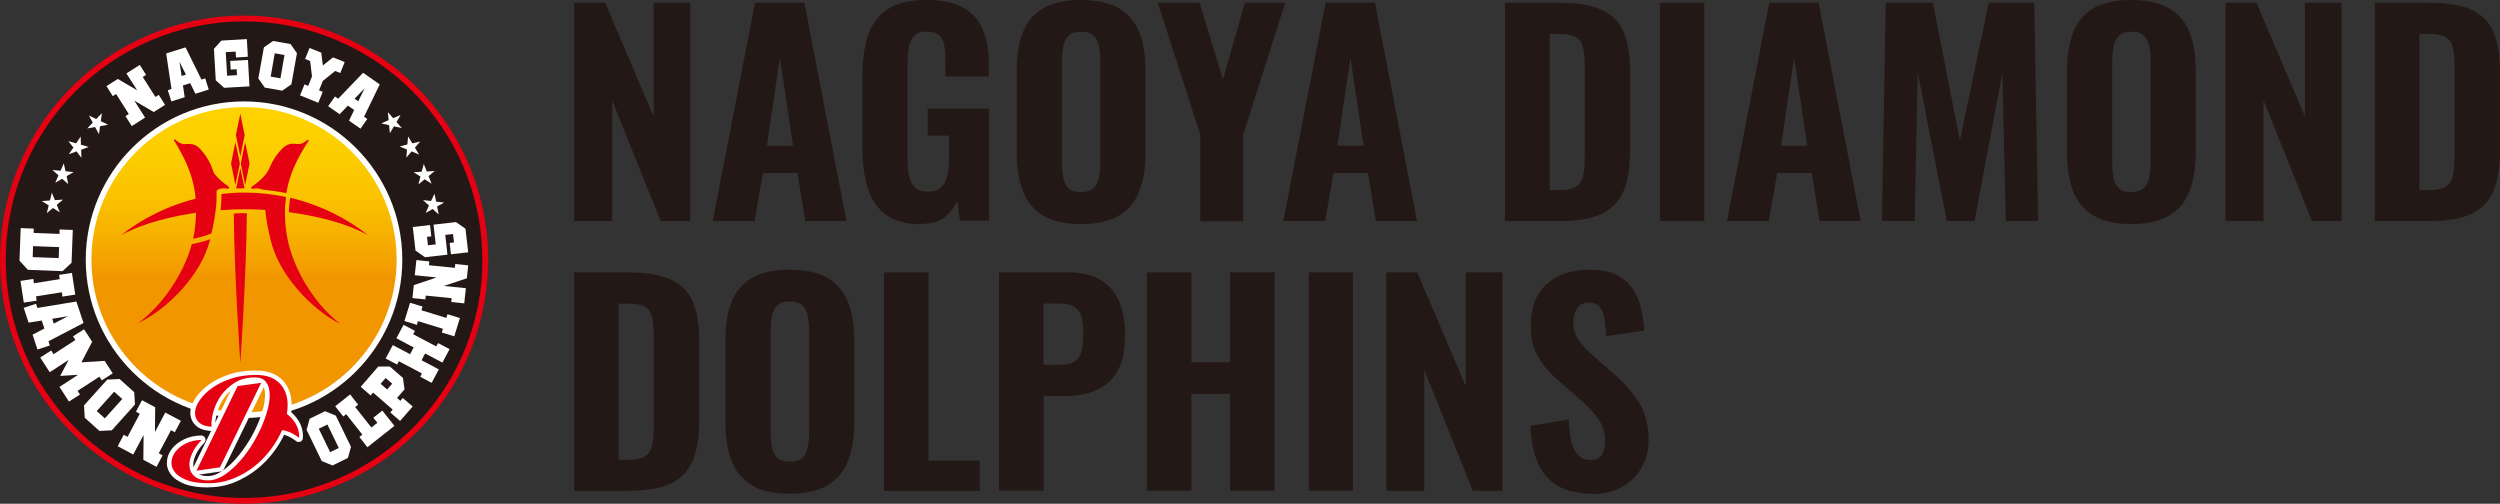 <?xml version="1.0" encoding="utf-8"?>
<svg xmlns="http://www.w3.org/2000/svg" xmlns:xlink="http://www.w3.org/1999/xlink" viewBox="0 0 202.64 40.83">
<rect x="0" y="0" width="202.64" height="40.83" fill="#333333" stroke="none"/>
<defs>
 <style>
.cls-1 { fill: #fff; }
.cls-2 { fill: #e50012; }
.cls-3 { fill: #231815; }
.cls-4 { fill: url(#sid2); }
</style>
  <linearGradient id="sid2" x1="19.78" y1="48.67" x2="19.78" y2="-10.94" gradientUnits="userSpaceOnUse">
   <stop offset="0" stop-color="#f29600"/>
   <stop offset=".44" stop-color="#f29600"/>
   <stop offset=".45" stop-color="#f39c00"/>
   <stop offset=".5" stop-color="#f7b200"/>
   <stop offset=".55" stop-color="#fac300"/>
   <stop offset=".62" stop-color="#fdcf00"/>
   <stop offset=".72" stop-color="#fed600"/>
   <stop offset="1" stop-color="#ffd800"/>
  </linearGradient>
 </defs>
 <path class="cls-3" d="M46.54,17.92V.22h2.51l3.93,9.22V.22h2.97V17.92h-2.4l-3.93-9.79v9.79h-3.08Z"/>
 <path class="cls-3" d="M57.77,17.92L61.2,.22h4l3.41,17.7h-3.34l-.63-3.89h-2.8l-.68,3.89h-3.39Zm4.39-6.1h2.12l-1.07-7.15-1.05,7.15Z"/>
 <path class="cls-3" d="M74.69,18.18c-1.2,0-2.14-.25-2.84-.75s-1.2-1.22-1.5-2.14c-.3-.93-.45-2-.45-3.22V6.14c0-1.27,.15-2.36,.46-3.28,.31-.92,.84-1.62,1.61-2.12,.76-.5,1.8-.74,3.11-.74s2.27,.21,3.01,.63c.74,.42,1.26,1.02,1.58,1.79,.32,.77,.48,1.69,.48,2.75v1.03h-3.52v-1.25c0-.47-.03-.88-.09-1.24-.06-.36-.19-.64-.4-.84-.21-.2-.55-.31-1.02-.31s-.83,.12-1.05,.37c-.22,.25-.36,.57-.42,.95-.06,.39-.09,.8-.09,1.23v7.85c0,.5,.04,.94,.13,1.33s.25,.7,.49,.92c.24,.22,.59,.33,1.04,.33s.8-.12,1.05-.35c.25-.23,.42-.55,.51-.95,.09-.4,.14-.86,.14-1.37v-1.88h-1.73v-2.19h4.98v9.09h-2.36l-.22-1.6c-.23,.54-.58,.98-1.05,1.33-.47,.35-1.09,.52-1.88,.52Z"/>
 <path class="cls-3" d="M87.61,18.16c-1.3,0-2.32-.23-3.08-.7-.76-.47-1.3-1.13-1.63-2-.33-.87-.49-1.9-.49-3.11V5.75c0-1.21,.16-2.24,.49-3.1s.87-1.52,1.63-1.97c.76-.45,1.78-.68,3.08-.68s2.35,.23,3.11,.69c.76,.46,1.31,1.11,1.64,1.97,.33,.85,.49,1.88,.49,3.09v6.6c0,1.21-.16,2.25-.49,3.11-.33,.87-.87,1.53-1.64,2s-1.8,.7-3.11,.7Zm0-2.6c.47,0,.81-.11,1.03-.32,.22-.21,.36-.49,.44-.85,.07-.36,.11-.74,.11-1.15V4.87c0-.41-.04-.79-.11-1.14-.07-.35-.22-.63-.44-.84-.22-.21-.56-.32-1.03-.32-.44,0-.76,.11-.98,.32-.22,.21-.36,.49-.44,.84-.07,.35-.11,.73-.11,1.14V13.25c0,.41,.03,.79,.1,1.15,.07,.36,.21,.64,.43,.85,.22,.21,.55,.32,1.01,.32Z"/>
 <path class="cls-3" d="M97.29,17.92v-7.02L93.84,.22h3.39l1.9,6.23,1.77-6.23h3.28l-3.41,10.69v7.02h-3.48Z"/>
 <path class="cls-3" d="M104.02,17.92L107.45,.22h4l3.41,17.7h-3.34l-.63-3.89h-2.8l-.68,3.89h-3.39Zm4.39-6.1h2.12l-1.07-7.15-1.05,7.15Z"/>
 <path class="cls-3" d="M121.99,17.92V.22h4.33c1.5,0,2.67,.19,3.51,.58,.84,.39,1.43,.99,1.78,1.81,.35,.82,.52,1.88,.52,3.16v6.45c0,1.31-.17,2.39-.52,3.23-.35,.85-.94,1.47-1.76,1.87-.82,.4-1.97,.6-3.44,.6h-4.42Zm3.61-2.51h.77c.67,0,1.15-.11,1.43-.32,.28-.21,.46-.52,.54-.94,.07-.42,.11-.93,.11-1.54V5.31c0-.61-.05-1.1-.14-1.48-.09-.37-.28-.64-.57-.82-.28-.17-.75-.26-1.39-.26h-.74V15.41Z"/>
 <path class="cls-3" d="M134.56,17.92V.22h3.58V17.92h-3.58Z"/>
 <path class="cls-3" d="M139.98,17.92L143.41,.22h4l3.41,17.7h-3.34l-.63-3.89h-2.8l-.68,3.89h-3.39Zm4.39-6.1h2.12l-1.07-7.15-1.05,7.15Z"/>
 <path class="cls-3" d="M152.54,17.92l.31-17.7h3.82l2.19,11.17L161.2,.22h3.69l.31,17.7h-2.62l-.28-12-2.25,12h-2.25l-2.36-12.09-.24,12.09h-2.64Z"/>
 <path class="cls-3" d="M172.74,18.16c-1.3,0-2.32-.23-3.08-.7-.76-.47-1.3-1.13-1.63-2-.33-.87-.49-1.9-.49-3.11V5.75c0-1.21,.16-2.24,.49-3.1s.87-1.52,1.63-1.97c.76-.45,1.78-.68,3.08-.68s2.35,.23,3.11,.69c.76,.46,1.31,1.11,1.64,1.97,.33,.85,.49,1.88,.49,3.09v6.6c0,1.21-.16,2.25-.49,3.11-.33,.87-.87,1.53-1.64,2s-1.8,.7-3.11,.7Zm0-2.6c.47,0,.81-.11,1.03-.32,.22-.21,.36-.49,.44-.85,.07-.36,.11-.74,.11-1.15V4.87c0-.41-.04-.79-.11-1.14-.07-.35-.22-.63-.44-.84-.22-.21-.56-.32-1.03-.32-.44,0-.77,.11-.98,.32-.22,.21-.36,.49-.44,.84-.07,.35-.11,.73-.11,1.14V13.25c0,.41,.03,.79,.1,1.15,.07,.36,.21,.64,.43,.85,.22,.21,.55,.32,1.01,.32Z"/>
 <path class="cls-3" d="M180.39,17.92V.22h2.51l3.93,9.22V.22h2.97V17.92h-2.4l-3.93-9.79v9.79h-3.08Z"/>
 <path class="cls-3" d="M192.5,17.92V.22h4.33c1.5,0,2.67,.19,3.51,.58,.84,.39,1.43,.99,1.78,1.81,.35,.82,.52,1.88,.52,3.16v6.45c0,1.31-.17,2.39-.52,3.23-.35,.85-.94,1.47-1.76,1.87-.82,.4-1.97,.6-3.44,.6h-4.42Zm3.61-2.51h.76c.67,0,1.15-.11,1.43-.32,.28-.21,.46-.52,.54-.94,.07-.42,.11-.93,.11-1.54V5.31c0-.61-.05-1.1-.14-1.48-.09-.37-.28-.64-.57-.82s-.75-.26-1.39-.26h-.74V15.41Z"/>
 <path class="cls-3" d="M46.54,39.78V22.08h4.33c1.5,0,2.67,.19,3.51,.58,.84,.39,1.43,.99,1.78,1.81,.35,.82,.52,1.88,.52,3.16v6.45c0,1.31-.17,2.39-.52,3.23-.35,.85-.94,1.47-1.76,1.87-.82,.4-1.97,.6-3.44,.6h-4.42Zm3.61-2.51h.76c.67,0,1.15-.11,1.43-.32,.28-.21,.46-.52,.54-.94,.07-.42,.11-.93,.11-1.54v-7.3c0-.61-.05-1.1-.14-1.48-.09-.37-.28-.64-.57-.82s-.75-.26-1.39-.26h-.74v12.66Z"/>
 <path class="cls-3" d="M64,40.02c-1.3,0-2.32-.23-3.08-.7s-1.3-1.13-1.63-2c-.33-.87-.49-1.9-.49-3.11v-6.6c0-1.21,.16-2.24,.49-3.1,.33-.86,.87-1.52,1.63-1.97s1.78-.68,3.08-.68,2.35,.23,3.11,.69c.76,.46,1.31,1.11,1.64,1.97,.33,.85,.49,1.88,.49,3.09v6.6c0,1.21-.16,2.25-.49,3.11-.33,.87-.87,1.53-1.64,2s-1.8,.7-3.11,.7Zm0-2.6c.47,0,.81-.11,1.03-.32,.22-.21,.36-.49,.44-.85,.07-.36,.11-.74,.11-1.15v-8.37c0-.41-.04-.79-.11-1.14-.07-.35-.22-.63-.44-.84-.22-.21-.56-.32-1.03-.32-.44,0-.76,.11-.98,.32-.22,.21-.36,.49-.44,.84-.07,.35-.11,.73-.11,1.14v8.37c0,.41,.03,.79,.1,1.15,.07,.36,.21,.64,.43,.85,.22,.21,.55,.32,1.01,.32Z"/>
 <path class="cls-3" d="M71.65,39.78V22.08h3.61v15.26h4.15v2.45h-7.76Z"/>
 <path class="cls-3" d="M80.98,39.78V22.08h5.62c1.06,0,1.93,.2,2.6,.6,.67,.4,1.17,.98,1.5,1.74,.33,.76,.49,1.68,.49,2.75,0,1.27-.22,2.26-.64,2.97-.43,.71-1.02,1.22-1.76,1.52-.74,.3-1.6,.45-2.56,.45h-1.64v7.67h-3.61Zm3.61-10.21h1.27c.52,0,.93-.08,1.21-.25,.28-.17,.48-.43,.58-.8,.1-.36,.15-.83,.15-1.4s-.04-.99-.12-1.36-.26-.65-.54-.85c-.28-.2-.71-.31-1.31-.31h-1.25v4.96Z"/>
 <path class="cls-3" d="M92.96,39.78V22.08h3.61v7.28h3.13v-7.28h3.61v17.7h-3.61v-7.85h-3.13v7.85h-3.61Z"/>
 <path class="cls-3" d="M106.08,39.78V22.08h3.58v17.7h-3.58Z"/>
 <path class="cls-3" d="M112.37,39.78V22.08h2.51l3.93,9.22v-9.22h2.97v17.7h-2.4l-3.93-9.79v9.79h-3.08Z"/>
 <path class="cls-3" d="M129.07,40.02c-1.09,0-2-.2-2.73-.6s-1.28-1.01-1.65-1.81c-.37-.81-.59-1.84-.64-3.09l3.1-.52c.03,.73,.11,1.34,.23,1.83,.12,.49,.31,.85,.57,1.09,.25,.24,.57,.36,.95,.36,.47,0,.78-.15,.95-.44,.17-.29,.25-.63,.25-1.01,0-.74-.18-1.37-.54-1.87s-.83-1.01-1.41-1.52l-1.84-1.6c-.66-.55-1.19-1.18-1.61-1.88s-.62-1.56-.62-2.58c0-1.46,.43-2.58,1.28-3.35,.85-.78,2.02-1.17,3.51-1.17,.89,0,1.62,.15,2.19,.44,.57,.29,1.01,.68,1.32,1.17,.31,.49,.53,1.02,.66,1.6,.12,.58,.2,1.15,.23,1.72l-3.08,.46c-.03-.54-.08-1.01-.14-1.42-.07-.41-.2-.73-.39-.96-.2-.23-.49-.35-.88-.35-.42,0-.74,.16-.94,.47-.2,.31-.31,.66-.31,1.04,0,.63,.14,1.14,.43,1.54,.28,.4,.67,.82,1.17,1.26l1.79,1.57c.74,.64,1.38,1.37,1.91,2.2s.8,1.84,.8,3.05c0,.83-.19,1.58-.57,2.25-.38,.67-.91,1.2-1.58,1.57-.68,.38-1.48,.57-2.39,.57Z"/>
 <circle class="cls-2" cx="19.78" cy="21.05" r="19.78" transform="translate(-6.25 8.54) rotate(-21.12)"/>
 <path class="cls-3" d="M39.1,21.05c0,10.67-8.65,19.31-19.31,19.31S.47,31.71,.47,21.05,9.12,1.74,19.78,1.74s19.31,8.65,19.31,19.31Z"/>
 <path class="cls-4" d="M32.38,21.05c0,6.96-5.64,12.6-12.6,12.6s-12.6-5.64-12.6-12.6,5.64-12.6,12.6-12.6,12.6,5.64,12.6,12.6Z"/>
 <path class="cls-1" d="M19.78,33.88c-7.07,0-12.83-5.76-12.83-12.83s5.76-12.83,12.83-12.83,12.83,5.76,12.83,12.83-5.76,12.83-12.83,12.83Zm0-25.2c-6.82,0-12.37,5.55-12.37,12.37s5.55,12.37,12.37,12.37,12.37-5.55,12.37-12.37-5.55-12.37-12.37-12.37Z"/>
 <path class="cls-2" d="M17.09,13.61c.34,.75,1.13,1.29,1.38,1.47,.2,.14,.1,.25-.1,.2-.2-.04-.86-.04-.86,.33"/>
 <path class="cls-2" d="M16.05,16.06c-2.46,.59-4.61,1.71-6.23,3.01,1.75-.99,4.19-1.58,6.49-1.88-.08-.37-.17-.76-.26-1.13Z"/>
 <polygon class="cls-2" points="19.48 12.68 19.12 10.95 19.48 9.22 19.83 10.95 19.48 12.68"/>
 <polygon class="cls-2" points="19.08 14.99 18.73 13.25 19.08 11.52 19.44 13.25 19.08 14.99"/>
 <polygon class="cls-2" points="19.87 14.99 19.52 13.25 19.87 11.52 20.23 13.25 19.87 14.99"/>
 <path class="cls-2" d="M24.3,12.16c.21-.22,.44-.45,.68-.67,0,0-.32,.28-.68,.67Z"/>
 <path class="cls-2" d="M14.82,12.16c-.21-.23-.43-.46-.66-.69,1.45,2.37,1.97,4.22,1.64,7.03-.03,.28-.08,.57-.15,.85,.48-.1,1.06-.24,1.49-.44,.75-3.14,.53-5.35-.97-6.89-.5-.51-1.04-.31-1.29-.34-.25-.03-.4-.13-.6-.3-.2-.17-.23-.05-.13,.09,0,0,.31,.28,.66,.69Z"/>
 <path class="cls-2" d="M20.01,16.73c0-.11,0-.22,0-.33,0-.2,0-.39,0-.57-.46,0-.87,.02-1.07,.03,0,.18,0,.36,0,.55v.35c.21-.01,.62-.03,1.07-.03Z"/>
 <path class="cls-2" d="M19.82,15.26l-.34-1.65-.33,1.67c.19,0,.38-.02,.67-.02Z"/>
 <path class="cls-2" d="M23.16,18.47c-.08-.85-.09-1.62-.01-2.34-.57-.12-1.28-.22-1.7-.27-.01,1.04,.15,2.23,.49,3.6h0c.64,2.75,3.22,5.57,5.65,6.8-2.22-1.68-4.17-4.95-4.42-7.79Z"/>
 <path class="cls-2" d="M23.18,15.97c-1.07-.23-2.2-.36-3.36-.36-.65,0-1.24,.04-1.87,.12,.01,.37-.03,1-.07,1.31,.7-.05,1.34-.08,1.94-.08,.98,0,2.11,.06,3.28,.21-.01-.27,0-.73,.08-1.2Z"/>
 <path class="cls-2" d="M24.85,11.39c-.21,.17-.36,.27-.61,.29-.25,.02-.78-.2-1.3,.31-.49,.47-.85,1.02-1.09,1.63h0c-.33,.74-1.13,1.29-1.38,1.47-.2,.14-.1,.25,.1,.2,.13-.03,.46-.04,.67,.07,.26,.03,1.25,.13,1.97,.3,.23-1.43,.8-2.7,1.75-4.16-.24,.23-.46,.45-.68,.67,.36-.4,.68-.67,.68-.67,.1-.14,.08-.26-.13-.09Z"/>
 <path class="cls-2" d="M23.52,16.04c-.04,.26-.1,.71-.1,1.16,2.27,.3,4.66,.89,6.4,1.86-1.63-1.31-3.81-2.44-6.3-3.03Z"/>
 <path class="cls-2" d="M18.95,17.31c.05,5.19,.53,12.11,.53,12.11,0,0,.48-6.93,.53-12.13-.45-.02-.9,0-1.06,.02Z"/>
 <path class="cls-2" d="M17.04,19.39c-.51,.2-1.26,.36-1.49,.4-.68,2.47-2.44,5.02-4.36,6.4,2.46-1.17,5.1-3.93,5.81-6.66h0s.02-.09,.04-.14Z"/>
 <path class="cls-1" d="M1.68,18.49l1.05,.04v.35s2.1,.08,2.1,.08v-.36s1.07,.04,1.07,.04l-.1,2.66-.73,.68-2.81-.11-.68-.74,.1-2.66Zm1,1.46l-.03,.89,2.11,.08,.03-.89-2.11-.08Z"/>
 <path class="cls-1" d="M6.1,23.88l-1.04,.16-.05-.35-2.09,.33,.05,.35-1.04,.16-.27-1.76,1.04-.16,.05,.35,2.09-.33-.05-.35,1.04-.16,.27,1.76Z"/>
 <path class="cls-1" d="M3.6,26.63l-.22-.65-1.06,.17-.4-1.2,1-.33,.11,.34,3.16-.52,.58,1.74-2.84,1.48,.11,.34-1,.33-.4-1.2,.95-.5Zm.63-.79l.13,.39,1.14-.6-1.27,.21Z"/>
 <path class="cls-1" d="M5.54,29.19l-1.51,.98-.77-1.19,.89-.57,.19,.3,1.77-1.15-.19-.3,.89-.57,.66,1.01-.87,1.67,1.88-.12,.66,1.01-.89,.57-.19-.3-1.77,1.15,.19,.3-.89,.57-.77-1.19,1.51-.98-1.45,.09,.68-1.29Z"/>
 <path class="cls-1" d="M8.06,34.93l-1.19-1.07-.06-1,1.88-2.09,1-.05,1.19,1.07,.06,1-1.88,2.09-1,.05Zm.44-1.02l1.41-1.57-.66-.59-1.41,1.57,.66,.59Z"/>
 <path class="cls-1" d="M13.4,33.44l1.26,.67-.49,.93-.31-.17-.99,1.87,.31,.17-.49,.93-1.07-.57,.02-2.01-.84,1.58-1.26-.67,.49-.93,.31,.17,.99-1.87-.31-.17,.49-.93,1.07,.57-.02,2.01,.83-1.57Z"/>
 <path class="cls-1" d="M28.2,37.12l-1.25,.61-.87-.36-1.23-2.53,.25-.9,1.25-.61,.87,.36,1.23,2.53-.25,.9Zm-.74-.81l-.92-1.9-.7,.34,.92,1.9,.7-.34Z"/>
 <path class="cls-1" d="M30.59,34.27l-.33-.41,.73-.58,.98,1.24-2.19,1.73-.65-.83,.24-.19-1.31-1.66-.24,.19-.65-.83,1.21-.96,.65,.83-.24,.19,1.31,1.66,.49-.38Z"/>
 <path class="cls-1" d="M29.24,31.35l1.42-1.64h.94s1.06,.92,1.06,.92l.13,.93-.61,.7,.27,.23,.2-.23,.8,.69-1.02,1.17-.8-.69,.2-.23-1.59-1.38-.2,.23-.8-.69Zm2.14,.22l.41-.47-.53-.46-.41,.47,.53,.46Z"/>
 <path class="cls-1" d="M35.36,28.08l.15-.27,.93,.49-.58,1.09-1.4-.74-.29,.55,1.4,.74-.58,1.09-.93-.49,.14-.27-1.87-.99-.14,.27-.93-.49,.58-1.09,1.4,.74,.29-.55-1.4-.74,.58-1.09,.93,.49-.15,.27,1.87,.99Z"/>
 <path class="cls-1" d="M33.24,24.54l1.01,.31-.09,.3,2.02,.62,.09-.3,1.01,.31-.46,1.48-1.01-.31,.09-.3-2.02-.62-.09,.3-1.01-.31,.46-1.48Z"/>
 <path class="cls-1" d="M33.62,22.31l.13-1.23,1.05,.11-.03,.31,2.1,.21,.03-.31,1.05,.11-.11,1.05-1.86,.62,1.78,.18-.13,1.23-1.05-.11,.03-.31-2.1-.21-.03,.31-1.05-.11,.11-1.05,1.85-.62-1.77-.18Z"/>
 <path class="cls-1" d="M36.96,18l.77,.54,.22,1.91-1.4,.16-.1-.92,.35-.04-.08-.68-.63,.07,.18,1.6-1.82,.21-.77-.54-.22-1.91,1.4-.16,.1,.92-.35,.04,.08,.68,.63-.07-.18-1.6,1.82-.21Z"/>
 <path class="cls-1" d="M10.25,5.95l1.08-.69,.51,.81-.27,.17,1.03,1.62,.27-.17,.51,.81-.92,.58-1.57-.92,.87,1.37-1.08,.69-.51-.81,.27-.17-1.03-1.62-.27,.17-.51-.81,.92-.58,1.57,.92-.87-1.36Z"/>
 <path class="cls-1" d="M15.42,6.74l-.59,.18,.14,.96-1.08,.34-.29-.91,.3-.1-.43-2.88,1.57-.49,1.29,2.61,.3-.1,.29,.91-1.08,.34-.43-.87Zm-.7-.58l.35-.11-.52-1.04,.17,1.15Z"/>
 <path class="cls-1" d="M18.16,7.11l-.67-.6-.15-2.55,.6-.67,2.07-.12,.08,1.43-.96,.06-.03-.48-.8,.05,.11,1.91,.8-.05-.03-.48-.48,.03-.04-.7,1.44-.08,.12,2.14-2.07,.12Z"/>
 <path class="cls-1" d="M22.88,7.35l-1.42-.25-.52-.74,.45-2.52,.74-.52,1.42,.25,.52,.74-.45,2.52-.74,.52Zm-.15-1l.33-1.89-.79-.14-.33,1.89,.79,.14Z"/>
 <path class="cls-1" d="M26.17,6.56l-.31,.76,.3,.12-.36,.89-1.48-.6,.36-.89,.3,.12,.31-.76-.15-1.25-.41-.17,.36-.89,.95,.38,.13,1.04,.82-.66,.95,.38-.36,.89-.41-.17-.98,.79Z"/>
 <path class="cls-1" d="M28.7,8.91l-.5-.35-.67,.7-.93-.65,.55-.79,.26,.18,2.02-2.1,1.35,.94-1.27,2.62,.26,.18-.55,.79-.93-.65,.42-.87Zm.04-.91l.3,.21,.51-1.05-.81,.84Z"/>
 <polygon class="cls-1" points="36 16.42 35.35 16.34 35.22 15.7 34.94 16.29 34.29 16.22 34.77 16.66 34.5 17.26 35.07 16.94 35.56 17.38 35.43 16.74 36 16.42"/>
 <polygon class="cls-1" points="32.47 9.32 31.87 9.58 31.44 9.09 31.5 9.74 30.9 10 31.54 10.15 31.6 10.8 31.93 10.24 32.57 10.38 32.14 9.89 32.47 9.32"/>
 <polygon class="cls-1" points="34.06 11.47 33.42 11.62 33.08 11.06 33.02 11.71 32.39 11.87 32.99 12.12 32.94 12.77 33.37 12.27 33.97 12.53 33.63 11.97 34.06 11.47"/>
 <polygon class="cls-1" points="35.24 13.86 34.59 13.9 34.35 13.29 34.18 13.92 33.53 13.96 34.08 14.31 33.92 14.95 34.42 14.53 34.98 14.89 34.74 14.27 35.24 13.86"/>
 <polygon class="cls-1" points="3.39 16.3 4.05 16.25 4.2 15.62 4.45 16.22 5.11 16.18 4.6 16.6 4.85 17.21 4.29 16.86 3.79 17.28 3.95 16.65 3.39 16.3"/>
 <polygon class="cls-1" points="7.21 9.36 7.8 9.65 8.26 9.17 8.17 9.82 8.76 10.11 8.11 10.23 8.02 10.88 7.71 10.3 7.07 10.41 7.52 9.94 7.21 9.36"/>
 <polygon class="cls-1" points="5.54 11.44 6.17 11.62 6.54 11.07 6.56 11.73 7.19 11.91 6.58 12.14 6.6 12.79 6.2 12.27 5.58 12.5 5.95 11.96 5.54 11.44"/>
 <polygon class="cls-1" points="4.25 13.78 4.91 13.84 5.17 13.24 5.31 13.88 5.96 13.95 5.4 14.28 5.53 14.92 5.04 14.49 4.48 14.81 4.74 14.21 4.25 13.78"/>
 <path class="cls-1" d="M23.25,33.55c.02-.13,.04-.26,.05-.38,.05-.53-.01-.99-.18-1.41-.17-.41-.44-.74-.83-.99-.39-.25-.91-.38-1.56-.38-.74,0-1.4,.1-2,.3-.6,.2-1.11,.45-1.53,.75-.42,.3-.76,.63-1,.98-.24,.35-.37,.68-.39,.99-.02,.31,.08,.58,.29,.8,.21,.22,.56,.35,1.04,.38-.02-.35,.03-.75,.15-1.21,.13-.46,.33-.9,.62-1.31,.29-.41,.66-.76,1.12-1.05,.46-.29,1-.43,1.64-.43,.4,0,.69,.12,.88,.36,.19,.24,.29,.55,.31,.95,.02,.39-.04,.84-.18,1.34-.13,.5-.32,1.01-.56,1.53-.24,.52-.53,1.03-.85,1.53-.33,.5-.68,.94-1.06,1.33-.38,.39-.76,.71-1.16,.95-.4,.24-.79,.36-1.17,.36-.45,0-.81-.1-1.06-.29-.25-.19-.41-.45-.45-.76-.05-.32,0-.67,.17-1.06,.16-.39,.43-.78,.8-1.17-.47,0-.88,.1-1.24,.27-.36,.17-.64,.39-.85,.65-.21,.26-.32,.54-.35,.84-.02,.3,.06,.58,.26,.84,.2,.26,.52,.47,.96,.65,.44,.17,1.04,.26,1.77,.26s1.38-.13,2.01-.38c.63-.25,1.21-.58,1.72-.99,.52-.41,.97-.88,1.36-1.41,.37-.5,.66-1.01,.89-1.53,.77,.11,1.37,.63,1.37,.63,.06-.87-.44-1.51-.98-1.94Z"/>
 <path class="cls-1" d="M16.87,39.51c-.79,0-1.41-.09-1.9-.28-.5-.2-.88-.45-1.11-.76-.25-.33-.36-.69-.33-1.08,.03-.37,.17-.72,.42-1.03,.24-.3,.56-.55,.97-.75,.4-.2,.87-.3,1.39-.31,.14,0,.27,.08,.32,.21,.06,.13,.03,.28-.07,.38-.34,.35-.59,.71-.73,1.06-.14,.33-.19,.63-.15,.88,.03,.23,.14,.4,.32,.54,.19,.15,.48,.22,.85,.22,.31,0,.65-.1,.99-.31,.37-.22,.74-.52,1.09-.89,.36-.38,.7-.81,1.02-1.29,.32-.48,.6-.98,.83-1.48,.23-.5,.42-1,.54-1.48,.12-.46,.18-.88,.16-1.24-.01-.32-.09-.57-.23-.74-.12-.15-.32-.23-.61-.23-.57,0-1.06,.13-1.46,.38-.42,.26-.76,.58-1.02,.95-.26,.38-.45,.78-.57,1.2-.11,.42-.16,.79-.14,1.1,0,.1-.03,.2-.1,.27-.07,.07-.17,.11-.27,.1-.56-.04-.99-.2-1.26-.49-.28-.29-.41-.65-.39-1.06,.02-.37,.18-.77,.45-1.17,.26-.38,.63-.74,1.09-1.07,.45-.32,1-.59,1.63-.8,.63-.21,1.34-.31,2.11-.31,.72,0,1.31,.15,1.75,.43,.45,.29,.77,.68,.96,1.16,.19,.46,.25,.99,.2,1.57,0,.07-.01,.14-.02,.21,.68,.61,1.01,1.33,.95,2.11,0,.13-.09,.24-.21,.29-.12,.05-.26,.03-.36-.06,0,0-.41-.35-.95-.5-.22,.46-.49,.91-.81,1.34-.4,.55-.88,1.04-1.42,1.47-.54,.43-1.15,.78-1.81,1.05-.67,.27-1.39,.4-2.14,.4Zm-1.38-3.39c-.09,.03-.18,.07-.27,.11-.31,.15-.56,.34-.73,.55-.16,.21-.25,.42-.27,.65-.02,.22,.04,.41,.19,.6,.16,.21,.43,.39,.82,.54,.01,0,.03,.01,.04,.02-.14-.19-.23-.41-.27-.67-.06-.38,0-.8,.19-1.25,.08-.19,.18-.37,.3-.56Zm6.47-5.16c.14,.26,.21,.56,.23,.91,.02,.43-.05,.91-.19,1.44-.14,.52-.33,1.05-.58,1.59-.25,.53-.54,1.06-.88,1.57-.34,.51-.71,.98-1.09,1.38-.2,.21-.4,.4-.61,.57,.57-.23,1.09-.54,1.56-.91,.49-.39,.93-.84,1.3-1.34,.35-.47,.63-.96,.85-1.46,.06-.14,.21-.23,.37-.21,.33,.05,.64,.16,.89,.29-.13-.35-.38-.68-.76-.98-.1-.08-.15-.21-.12-.33,.02-.12,.04-.24,.05-.36,.04-.47,0-.89-.15-1.25-.14-.35-.37-.62-.7-.83-.04-.03-.09-.06-.14-.08Zm-3.88,.34c-.25,.12-.49,.26-.69,.4-.39,.28-.7,.58-.92,.9-.21,.3-.32,.57-.33,.82-.01,.21,.05,.39,.19,.54,.1,.1,.25,.18,.44,.22,.02-.28,.07-.58,.16-.91,.14-.5,.36-.97,.67-1.42,.14-.2,.3-.39,.47-.56Z"/>
 <polygon class="cls-1" points="21.17 31.03 19.26 31.29 15.93 38.15 17.83 37.88 21.17 31.03"/>
 <path class="cls-1" d="M15.93,38.49c-.11,0-.21-.05-.28-.14-.08-.1-.09-.24-.03-.36l3.34-6.85c.05-.1,.15-.18,.26-.19l1.9-.27c.13-.02,.25,.04,.33,.14,.08,.1,.09,.24,.03,.36l-3.34,6.85c-.05,.1-.15,.18-.26,.19l-1.9,.27s-.03,0-.05,0Zm3.57-6.88l-2.97,6.1,1.08-.15,2.97-6.1-1.08,.15Z"/>
 <path class="cls-1" d="M19.32,31.02s.49-.32,.9-.32,.84,.09,.84,.09l-.43,.26-1.21,.09-.09-.12Z"/>
 <path class="cls-2" d="M23.25,33.55c.02-.13,.04-.26,.05-.38,.05-.53-.01-.99-.18-1.41-.17-.41-.44-.74-.83-.99-.39-.25-.91-.38-1.56-.38-.74,0-1.4,.1-2,.3-.6,.2-1.11,.45-1.53,.75-.42,.3-.76,.63-1,.98-.24,.35-.37,.68-.39,.99-.02,.31,.08,.58,.29,.8,.21,.22,.56,.35,1.04,.38-.02-.35,.03-.75,.15-1.21,.13-.46,.33-.9,.62-1.31,.29-.41,.66-.76,1.12-1.05,.46-.29,1-.43,1.64-.43,.4,0,.69,.12,.88,.36,.19,.24,.29,.55,.31,.95,.02,.39-.04,.84-.18,1.34-.13,.5-.32,1.01-.56,1.53-.24,.52-.53,1.03-.85,1.53-.33,.5-.68,.94-1.06,1.33-.38,.39-.76,.71-1.16,.95-.4,.24-.79,.36-1.17,.36-.45,0-.81-.1-1.06-.29-.25-.19-.41-.45-.45-.76-.05-.32,0-.67,.17-1.06,.16-.39,.43-.78,.8-1.17-.47,0-.88,.1-1.24,.27-.36,.17-.64,.39-.85,.65-.21,.26-.32,.54-.35,.84-.02,.3,.06,.58,.26,.84,.2,.26,.52,.47,.96,.65,.44,.17,1.04,.26,1.77,.26s1.38-.13,2.01-.38c.63-.25,1.21-.58,1.72-.99,.52-.41,.97-.88,1.36-1.41,.37-.5,.66-1.01,.89-1.53,.77,.11,1.37,.63,1.37,.63,.06-.87-.44-1.51-.98-1.94Z"/>
 <polygon class="cls-2" points="21.17 31.03 19.26 31.29 15.93 38.15 17.83 37.88 21.17 31.03"/>
</svg>
